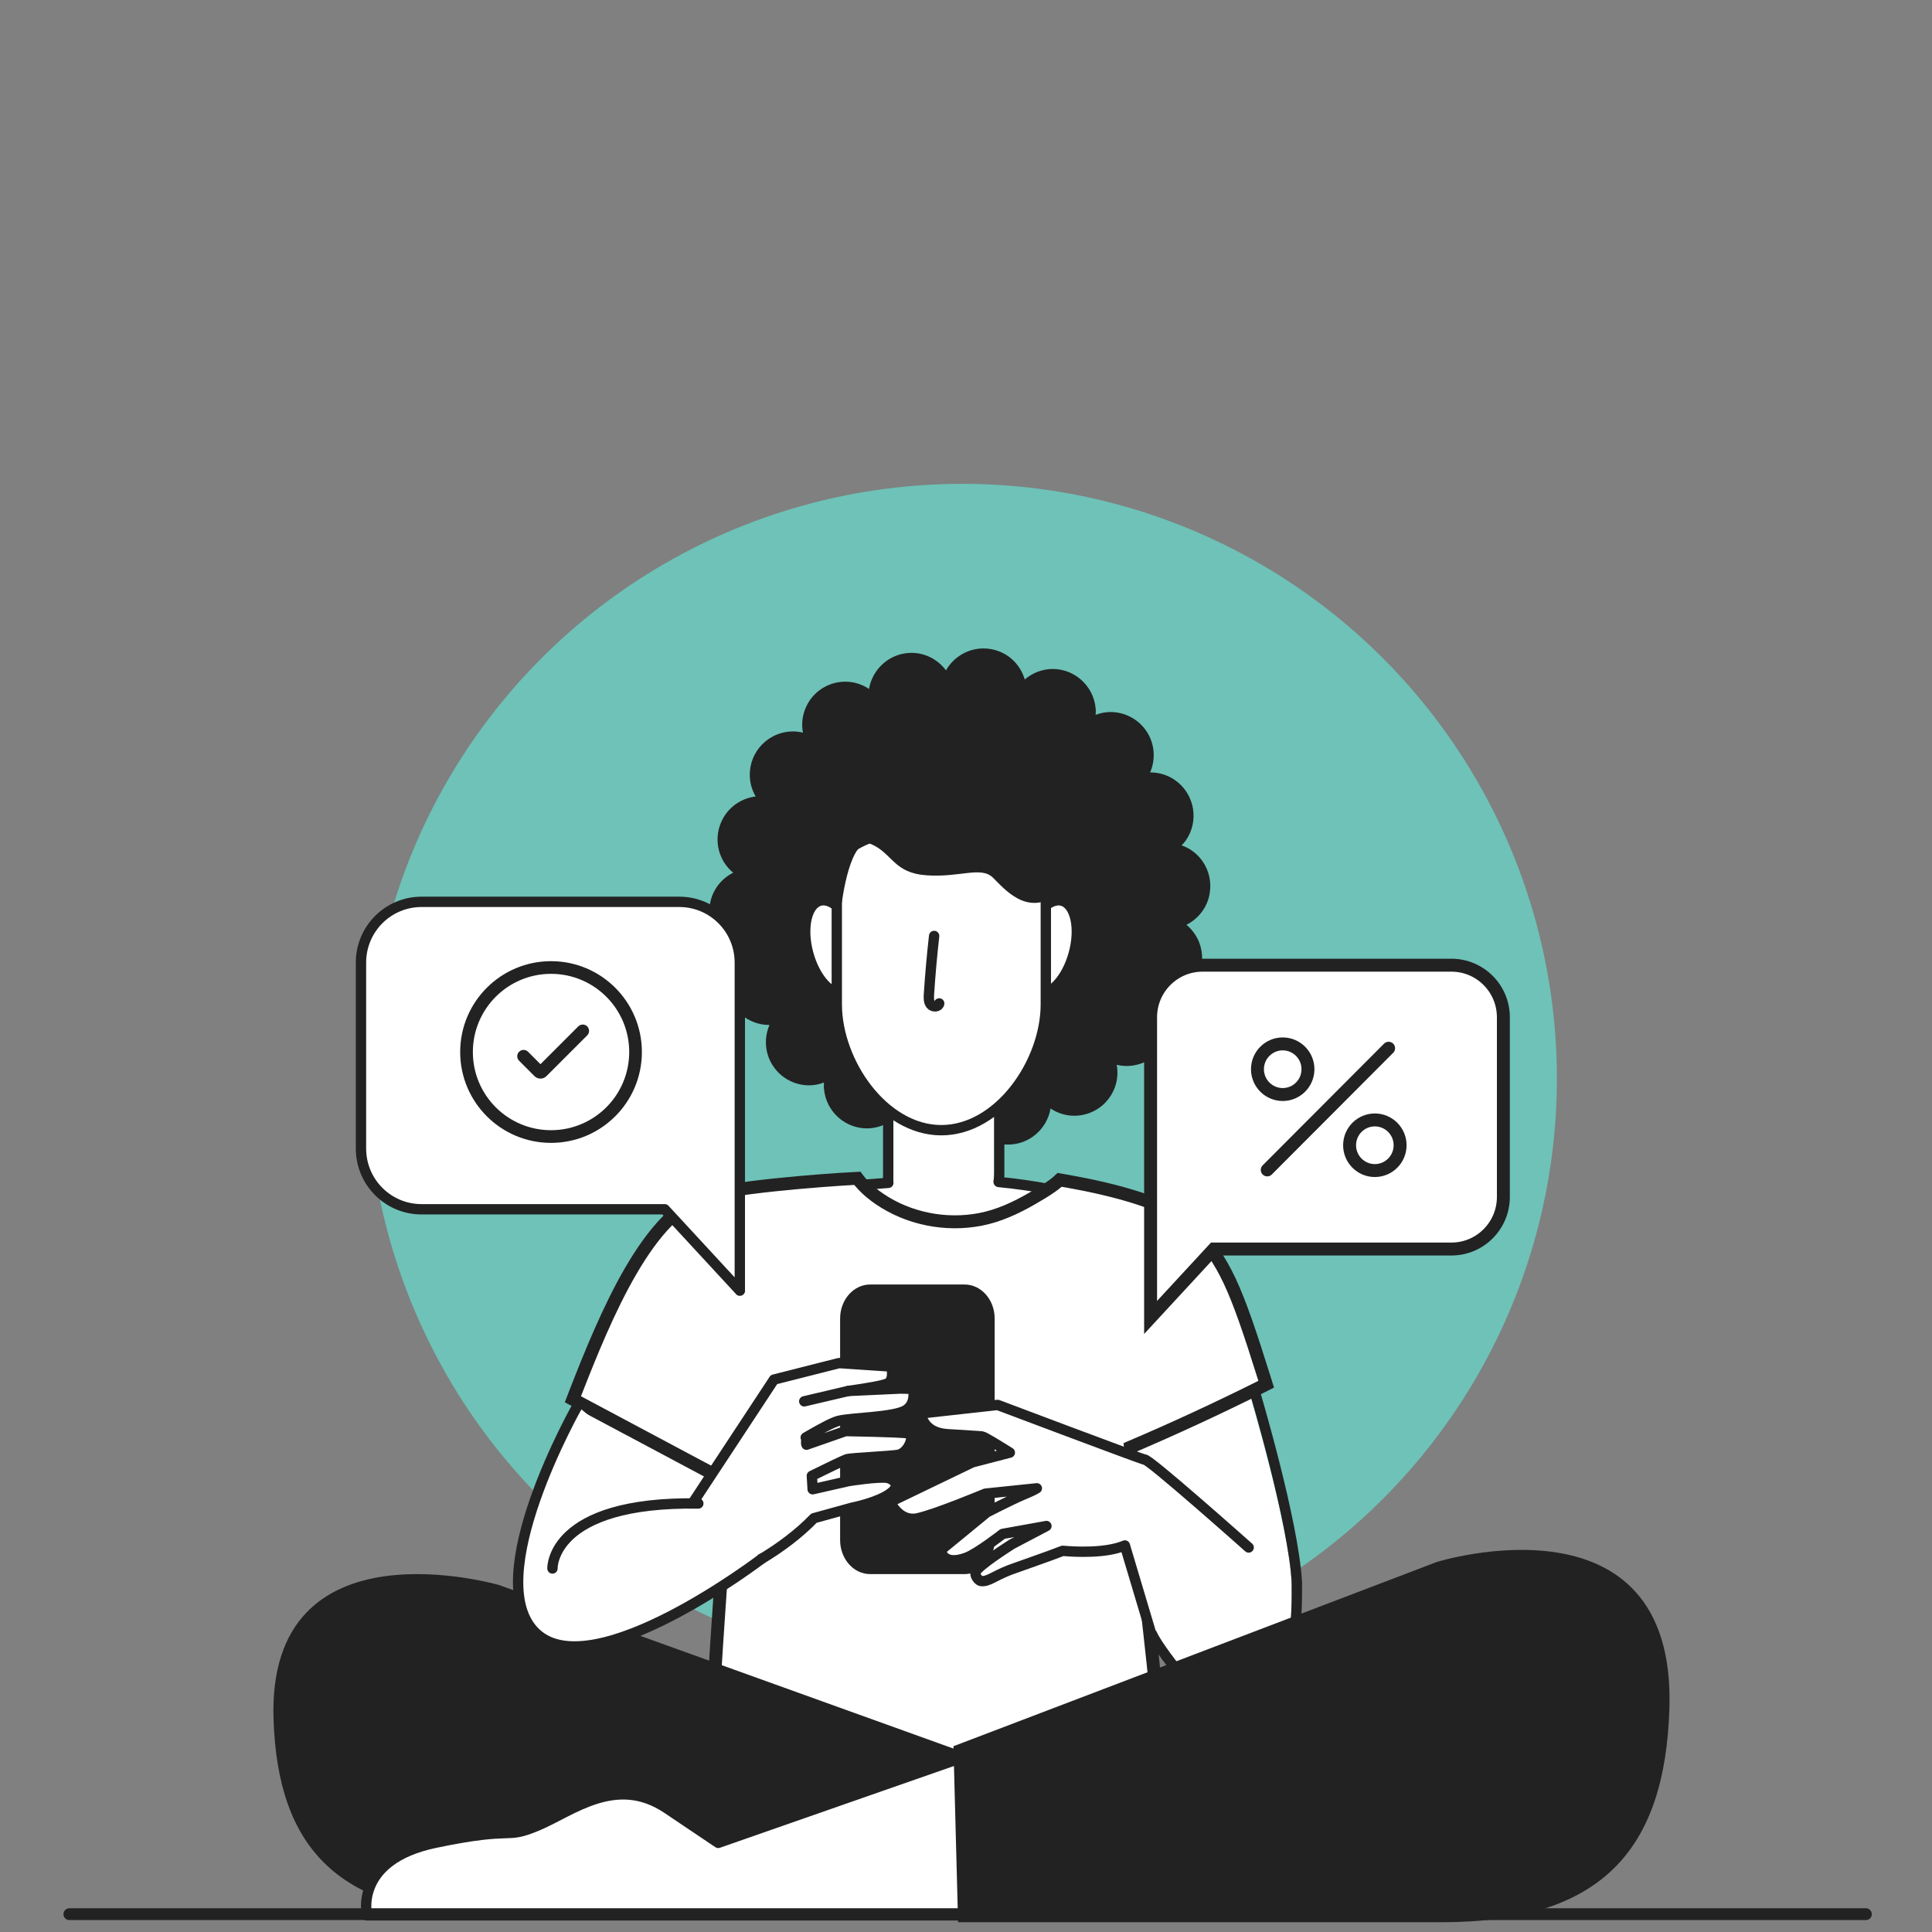 <svg width="150" height="150" viewBox="0 0 150 150" fill="none" xmlns="http://www.w3.org/2000/svg">
<rect x="0" y="0" width="150" height="150" fill="#808080" stroke="none"/>
<ellipse cx="74.706" cy="83.737" rx="46.172" ry="46.172" fill="#6EC2B7"/>
<path d="M55.16 113.829L53.555 116.419C53.555 116.419 48.159 116.191 45.575 117.914C42.991 119.638 40.81 125.166 40.81 125.166C40.81 125.166 39.148 119.067 45.404 108.881C51.659 98.696 55.16 113.829 55.16 113.829Z" fill="white"/>
<path d="M84.781 113.367C85.009 113.195 96.951 107.957 96.951 107.957C96.951 107.957 100.223 118.89 100.28 123.09C100.305 124.911 100.532 128.333 98.824 130.243C96.596 132.737 92.161 131.621 89.825 127.433C87.489 123.245 84.781 113.361 84.781 113.361V113.367Z" fill="white"/>
<path d="M97.453 108.17C97.453 108.17 100.42 118.117 100.69 122.861C100.69 125.425 100.744 129.802 98.025 131.247C95.625 132.522 92.025 130.645 91.625 130.043C91.305 129.561 89.825 127.767 89.425 126.831" stroke="#222222" stroke-width="0.803" stroke-linecap="round" stroke-linejoin="round"/>
<path d="M93.916 69.376C94.071 68.494 93.874 67.601 93.362 66.864C92.958 66.282 92.388 65.862 91.741 65.633C91.855 65.514 91.964 65.394 92.062 65.26C92.575 64.522 92.772 63.63 92.616 62.747C92.331 61.138 90.944 59.97 89.317 59.97C89.312 59.97 89.302 59.97 89.297 59.97C89.701 59.03 89.68 57.919 89.131 56.964C88.535 55.926 87.422 55.282 86.226 55.282C85.827 55.282 85.434 55.36 85.066 55.5C85.076 55.339 85.087 55.173 85.066 55.012C84.988 54.119 84.569 53.309 83.88 52.728C83.279 52.219 82.513 51.939 81.726 51.939C80.939 51.939 80.162 52.24 79.561 52.754C79.271 51.768 78.541 50.921 77.505 50.548C77.138 50.413 76.749 50.345 76.356 50.345C75.144 50.345 74.036 51.01 73.445 52.048C72.834 51.228 71.866 50.688 70.768 50.688C69.111 50.688 67.744 51.903 67.469 53.486C66.931 53.133 66.299 52.925 65.626 52.925C65.238 52.925 64.849 52.993 64.481 53.128C63.638 53.434 62.969 54.052 62.591 54.867C62.296 55.505 62.213 56.201 62.338 56.881C62.084 56.824 61.83 56.788 61.566 56.788C60.779 56.788 60.013 57.068 59.412 57.577C58.723 58.153 58.304 58.963 58.226 59.861C58.164 60.562 58.324 61.247 58.671 61.839C57.63 61.963 56.688 62.571 56.16 63.495C55.714 64.273 55.595 65.177 55.823 66.043C56.004 66.724 56.393 67.315 56.926 67.757C56.004 68.219 55.31 69.091 55.124 70.171C54.969 71.053 55.166 71.946 55.678 72.683C56.082 73.264 56.647 73.68 57.299 73.913C56.595 74.661 56.232 75.71 56.424 76.8C56.709 78.409 58.096 79.577 59.722 79.577C59.728 79.577 59.738 79.577 59.743 79.577C59.339 80.517 59.36 81.627 59.909 82.583C60.505 83.621 61.618 84.265 62.814 84.265C63.213 84.265 63.606 84.187 63.974 84.047C63.964 84.207 63.953 84.374 63.974 84.534C64.052 85.427 64.471 86.237 65.16 86.819C65.761 87.327 66.527 87.608 67.314 87.608C68.101 87.608 68.878 87.307 69.479 86.793C69.769 87.779 70.499 88.625 71.535 89.004C71.902 89.139 72.291 89.207 72.679 89.207C73.891 89.207 74.999 88.542 75.589 87.504C76.2 88.324 77.169 88.864 78.267 88.864C79.924 88.864 81.291 87.649 81.565 86.066C82.104 86.419 82.736 86.627 83.409 86.627C83.802 86.627 84.186 86.559 84.558 86.424C85.397 86.118 86.071 85.5 86.449 84.685C86.744 84.047 86.827 83.351 86.702 82.671C86.956 82.728 87.21 82.764 87.474 82.764C88.261 82.764 89.028 82.484 89.628 81.981C90.897 80.916 91.166 79.105 90.364 77.719C91.409 77.594 92.347 76.987 92.88 76.062C93.331 75.284 93.45 74.38 93.217 73.514C93.036 72.834 92.647 72.242 92.114 71.8C93.036 71.338 93.73 70.466 93.916 69.387V69.376Z" fill="#222222"/>
<path d="M77.531 91.757C77.562 91.555 77.578 91.347 77.578 91.139V75.4C77.578 73.012 75.646 71.076 73.269 71.07C70.887 71.076 68.961 73.012 68.961 75.4V91.139C68.961 91.311 68.951 91.669 68.971 91.835C67.584 91.944 66.47 92.017 66.154 92.115C66.108 92.131 66.097 92.183 66.123 92.219C66.377 92.536 67.33 93.512 67.754 93.849C70.007 95.656 72.876 96.315 75.548 95.718C76.998 95.391 78.339 94.649 79.613 93.782C80.136 93.424 80.669 93.06 81.162 92.64C81.234 92.583 81.301 92.52 81.369 92.458C81.41 92.417 81.451 92.375 81.493 92.334C80.276 92.095 78.945 91.908 77.537 91.768L77.531 91.757Z" fill="white" stroke="#222222" stroke-width="0.803" stroke-linecap="round" stroke-linejoin="round"/>
<path d="M97.805 107.718C94.501 109.364 91.151 110.916 87.754 112.365C87.858 114.566 90.099 132.288 89.825 132.59C89.825 132.59 82.845 136.467 74.225 136.467C66.303 136.467 56.747 132.59 55.389 132.59C55.269 132.076 56.326 118.334 56.461 115.023C56.134 114.851 55.808 114.675 55.482 114.503C51.971 112.635 48.46 110.761 44.954 108.892C44.793 108.809 44.633 108.72 44.477 108.637C44.54 108.471 44.607 108.305 44.674 108.134C46.989 102.2 50.402 93.879 55.093 92.752C58.506 91.937 66.351 91.486 66.558 91.48C66.693 91.662 66.843 91.838 67.004 92.01C67.392 92.42 67.838 92.783 68.299 93.095C70.551 94.626 73.425 95.187 76.092 94.678C77.542 94.403 78.883 93.775 80.157 93.038C80.68 92.731 81.213 92.425 81.706 92.067C81.778 92.015 81.845 91.963 81.913 91.911C82.037 91.813 82.156 91.714 82.27 91.605C82.477 91.641 82.689 91.678 82.907 91.714C86.314 92.321 90.98 93.458 92.642 95.291C95.076 97.985 95.91 99.797 98.147 106.961C98.199 107.132 98.251 107.303 98.308 107.48C98.147 107.563 97.981 107.646 97.821 107.724L97.805 107.718Z" fill="white"/>
<path d="M89.825 132.251C89.825 131.31 87.858 114.566 87.754 112.365C91.151 110.916 94.501 109.364 97.805 107.718L97.821 107.724C97.981 107.646 98.147 107.563 98.308 107.48C98.251 107.303 98.199 107.132 98.147 106.961C95.91 99.797 95.076 97.985 92.642 95.291C90.98 93.458 86.314 92.321 82.907 91.714C82.689 91.678 82.477 91.641 82.27 91.605C82.156 91.714 82.037 91.813 81.913 91.911C81.845 91.963 81.778 92.015 81.706 92.067C81.213 92.425 80.68 92.731 80.157 93.038C78.883 93.775 77.542 94.403 76.092 94.678C73.425 95.187 70.551 94.626 68.299 93.095C67.838 92.783 67.392 92.42 67.004 92.01C66.843 91.838 66.693 91.662 66.558 91.48C66.351 91.486 58.506 91.937 55.093 92.752C50.402 93.879 46.989 102.2 44.674 108.134C44.607 108.305 44.54 108.471 44.477 108.637C44.633 108.72 44.793 108.809 44.954 108.892C48.46 110.761 51.971 112.635 55.482 114.503C55.808 114.675 56.134 114.851 56.461 115.023C56.326 118.335 55.269 132.076 55.389 132.59" stroke="#222222" stroke-width="1.004"/>
<path d="M75.225 136.191L38.77 123.069C38.77 123.069 20.709 117.779 21.238 133.506C21.573 143.452 26.232 148.712 38.417 148.712H74.873L75.225 136.186V136.191Z" fill="#222222"/>
<path d="M75.613 148.706H28.492C28.492 148.706 27.433 144.407 33.787 143.075C40.141 141.744 39.081 142.852 41.732 141.744C44.382 140.635 47.819 137.744 51.795 140.412L55.764 143.081L75.269 136.266L75.624 148.712L75.613 148.706Z" fill="white" stroke="#222222" stroke-width="0.803" stroke-linecap="round" stroke-linejoin="round"/>
<path d="M74.025 135.577L111.565 121.267C111.565 121.267 130.155 115.495 129.612 132.652C129.27 143.504 124.468 149.241 111.925 149.241H74.385L74.025 135.577Z" fill="#222222"/>
<path d="M73.26 70.669C73.26 70.669 73.265 70.669 73.27 70.669C73.275 70.669 73.275 70.669 73.28 70.669H73.26Z" fill="white" stroke="#222222" stroke-width="0.803" stroke-linecap="round" stroke-linejoin="round"/>
<path d="M66.512 73.01C67.05 74.993 66.641 76.831 65.606 77.111C64.57 77.391 63.291 76.016 62.752 74.033C62.214 72.05 62.623 70.212 63.658 69.932C64.694 69.651 65.973 71.027 66.512 73.01Z" fill="white" stroke="#222222" stroke-width="0.803" stroke-linecap="round" stroke-linejoin="round"/>
<path d="M79.608 73.01C79.069 74.993 79.478 76.831 80.514 77.111C81.549 77.391 82.829 76.016 83.367 74.033C83.906 72.05 83.497 70.212 82.461 69.932C81.425 69.651 80.146 71.027 79.608 73.01Z" fill="white" stroke="#222222" stroke-width="0.803" stroke-linecap="round" stroke-linejoin="round"/>
<path d="M73.082 87.748C68.598 87.748 64.968 82.468 64.968 77.978V68.322C64.968 63.827 70.115 66.365 73.082 60.188C74.45 64.735 81.197 63.832 81.197 68.322V77.978C81.197 82.474 77.562 87.748 73.082 87.748Z" fill="white" stroke="#222222" stroke-width="0.803" stroke-linecap="round" stroke-linejoin="round"/>
<path d="M72.526 72.668C72.355 74.178 72.221 75.694 72.122 77.21C72.107 77.485 72.096 77.791 72.272 77.999C72.448 78.207 72.878 78.181 72.92 77.905" stroke="#222222" stroke-width="0.803" stroke-linecap="round" stroke-linejoin="round"/>
<path d="M65.357 70.103C65.357 70.103 65.999 64.818 67.656 65.545C69.308 66.272 69.371 67.782 71.944 67.959C74.518 68.141 76.17 67.232 77.092 68.141C78.008 69.049 79.665 71.037 81.871 69.589C84.077 68.141 84.29 64.668 80.799 62.856C77.309 61.044 72.074 60.774 69.132 60.593C66.191 60.411 63.162 65.758 65.368 70.108L65.357 70.103Z" fill="#222222"/>
<path d="M74.89 99.729H67.56C66.271 99.729 65.226 100.911 65.226 102.37V119.573C65.226 121.031 66.271 122.213 67.56 122.213H74.89C76.18 122.213 77.225 121.031 77.225 119.573V102.37C77.225 100.911 76.18 99.729 74.89 99.729Z" fill="#222222"/>
<path d="M70.525 111.285C69.847 111.176 65.652 111.108 65.652 111.108L62.617 112.167C62.545 112.022 62.649 111.762 62.555 111.607C63.638 110.979 64.601 110.449 65.072 110.324C66.056 110.055 69.448 110.06 70.349 109.468C71.177 108.923 70.882 107.827 70.882 107.827L69.909 107.807L65.864 107.994C67.288 107.791 68.759 107.552 68.997 107.36C69.448 107.002 69.194 106.099 69.194 106.099L65.145 105.829L60.09 107.111L53.426 117.234C53.426 117.234 53.783 118.584 54.86 119.928C55.958 121.309 57.817 121.813 59.163 121.008C60.505 120.203 62.027 119.092 63.192 117.872L66.149 117.057C66.149 117.057 68.122 116.673 69.106 115.957C70.09 115.241 69.194 114.794 68.894 114.742C68.148 114.628 65.88 114.991 65.88 114.991L63.094 115.625C63.073 115.277 63.053 114.924 63.032 114.581C64.109 114.047 65.569 113.341 65.787 113.283C66.144 113.195 69.142 113.055 69.707 112.956C70.561 112.816 71.064 111.368 70.525 111.28V111.285Z" fill="white" stroke="#222222" stroke-width="0.803" stroke-linecap="round" stroke-linejoin="round"/>
<path d="M62.441 108.798L65.864 107.994" stroke="#222222" stroke-width="0.803" stroke-linecap="round" stroke-linejoin="round"/>
<path d="M44.826 109.165C44.826 109.165 37.145 122.675 41.635 126.822C46.13 130.965 59.154 121.008 59.154 121.008" fill="white"/>
<path d="M44.826 109.165C44.826 109.165 37.145 122.675 41.635 126.822C46.13 130.965 59.154 121.008 59.154 121.008" stroke="#222222" stroke-width="0.803" stroke-linecap="round" stroke-linejoin="round"/>
<path d="M42.893 121.776C42.893 121.776 42.712 116.549 54.218 116.73" stroke="#222222" stroke-width="0.803" stroke-linecap="round" stroke-linejoin="round"/>
<path d="M89.401 126.91L87.335 119.99C85.818 120.629 83.41 120.484 82.509 120.406C81.458 120.821 78.838 121.724 78.413 121.885C77.113 122.389 76.725 122.83 76.145 122.747C76.031 122.731 75.694 122.435 75.736 122.088C75.787 121.636 78.584 119.881 78.584 119.881L81.245 118.48L77.848 119.092C77.848 119.092 75.891 120.619 75.031 120.935C73.157 121.631 73.048 120.349 73.048 120.349L76.621 117.416C76.621 117.416 78.516 116.445 79.335 116.097C79.796 115.905 80.21 115.728 80.5 115.552L76.502 115.967C76.502 115.967 72.649 117.582 71.225 117.883C69.801 118.179 69.112 116.611 69.112 116.611L75.487 113.538L78.403 112.78C77.595 112.271 76.414 111.544 76.243 111.524C75.813 111.482 75.44 111.477 73.519 111.347C71.598 111.217 71.505 109.738 71.505 109.738L77.455 109.078C77.455 109.078 88.107 113.096 88.858 113.325C88.972 113.045 96.947 120.146 96.947 120.146" fill="white"/>
<path d="M89.401 126.91L87.335 119.99C85.818 120.629 83.41 120.484 82.509 120.406C81.458 120.821 78.838 121.724 78.413 121.885C77.113 122.389 76.725 122.83 76.145 122.747C76.031 122.731 75.694 122.435 75.736 122.088C75.787 121.636 78.584 119.881 78.584 119.881L81.245 118.48L77.848 119.092C77.848 119.092 75.891 120.619 75.031 120.935C73.157 121.631 73.048 120.349 73.048 120.349L76.621 117.416C76.621 117.416 78.516 116.445 79.335 116.097C79.796 115.905 80.21 115.728 80.5 115.552L76.502 115.967C76.502 115.967 72.649 117.582 71.225 117.883C69.801 118.179 69.112 116.611 69.112 116.611L75.487 113.538L78.403 112.78C77.595 112.271 76.414 111.544 76.243 111.524C75.813 111.482 75.44 111.477 73.519 111.347C71.598 111.217 71.505 109.738 71.505 109.738L77.455 109.078C77.455 109.078 88.107 113.096 88.858 113.325C88.972 113.045 96.947 120.146 96.947 120.146" stroke="#222222" stroke-width="0.803" stroke-linecap="round" stroke-linejoin="round"/>
<path d="M94.091 97.136L89.332 102.287V78.987C89.332 76.746 91.139 74.937 93.372 74.937H112.682C114.915 74.937 116.722 76.746 116.722 78.987V92.924C116.722 95.165 114.915 96.975 112.682 96.975H94.46H94.24L94.091 97.136Z" fill="white" stroke="#222222" stroke-width="1.004"/>
<path d="M107.812 81.384L98.388 90.832M101.55 83.013C101.55 84.098 100.671 84.979 99.59 84.979C98.508 84.979 97.629 84.098 97.629 83.013C97.629 81.929 98.508 81.048 99.59 81.048C100.671 81.048 101.55 81.929 101.55 83.013ZM108.704 88.917C108.704 90.001 107.825 90.882 106.743 90.882C105.662 90.882 104.782 90.001 104.782 88.917C104.782 87.832 105.662 86.951 106.743 86.951C107.825 86.951 108.704 87.832 108.704 88.917Z" stroke="#222222" stroke-width="1.004" stroke-linecap="round"/>
<path d="M57.446 100.207L51.608 93.888H32.731C30.13 93.888 28.026 91.78 28.026 89.172V74.735C28.026 72.127 30.13 70.019 32.731 70.019H52.735C55.336 70.019 57.439 72.127 57.439 74.735V100.207H57.446Z" fill="white" stroke="#222222" stroke-width="0.803" stroke-linecap="round" stroke-linejoin="round"/>
<path fill-rule="evenodd" clip-rule="evenodd" d="M36.713 81.679C36.713 78.326 39.43 75.609 42.782 75.609C46.135 75.609 48.852 78.326 48.852 81.679C48.852 85.031 46.135 87.748 42.782 87.748C39.43 87.748 36.713 85.031 36.713 81.679ZM42.782 74.625C38.887 74.625 35.728 77.783 35.728 81.679C35.728 85.574 38.887 88.733 42.782 88.733C46.678 88.733 49.836 85.574 49.836 81.679C49.836 77.783 46.678 74.625 42.782 74.625ZM45.591 80.386C45.783 80.194 45.783 79.882 45.591 79.69C45.399 79.498 45.087 79.498 44.895 79.69L41.962 82.623L40.998 81.659C40.806 81.467 40.494 81.467 40.302 81.659C40.11 81.851 40.11 82.163 40.302 82.355L41.498 83.551C41.755 83.807 42.17 83.807 42.426 83.551L45.591 80.386Z" fill="#222222"/>
<path d="M5.386 148.615L144.867 148.615" stroke="#222222" stroke-width="0.918" stroke-linecap="round" stroke-linejoin="round"/>
</svg>
